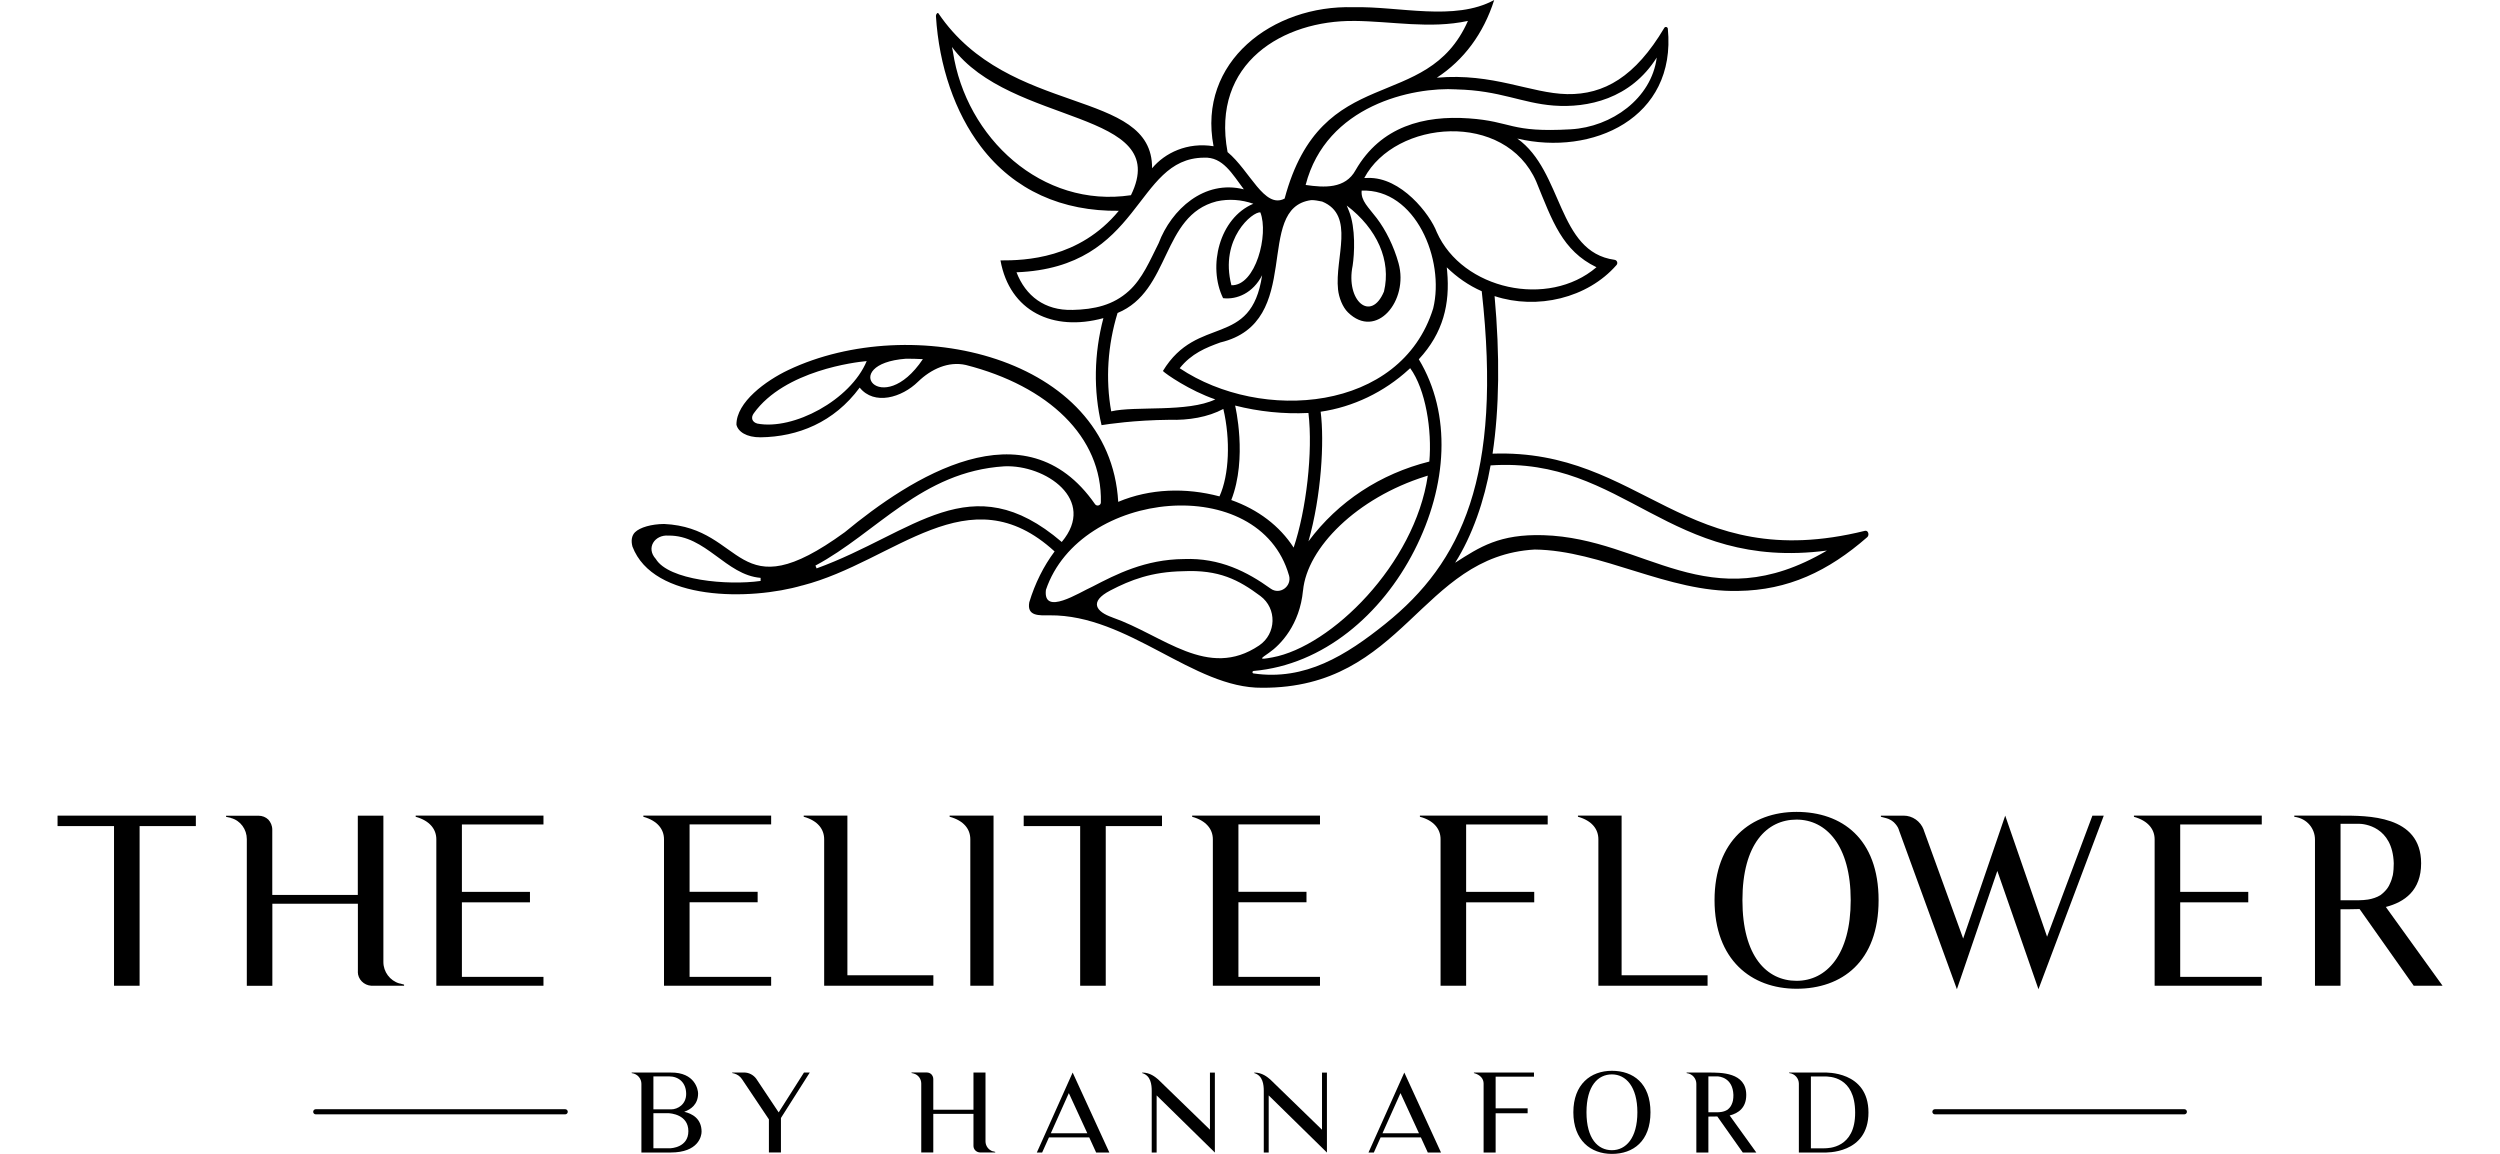 <?xml version="1.0" encoding="UTF-8" standalone="no"?>
<svg
   id="Capa_2"
   viewBox="0 0 650 300"
   version="1.1"
   sodipodi:docname="Elite Flower_SVG_Logo.svg"
   width="650"
   height="300"
   inkscape:version="1.2.2 (732a01da63, 2022-12-09)"
   xmlns:inkscape="http://www.inkscape.org/namespaces/inkscape"
   xmlns:sodipodi="http://sodipodi.sourceforge.net/DTD/sodipodi-0.dtd"
   xmlns="http://www.w3.org/2000/svg"
   xmlns:svg="http://www.w3.org/2000/svg">
  <sodipodi:namedview
     id="namedview6770"
     pagecolor="#ffffff"
     bordercolor="#000000"
     borderopacity="0.25"
     inkscape:showpageshadow="2"
     inkscape:pageopacity="0.0"
     inkscape:pagecheckerboard="0"
     inkscape:deskcolor="#d1d1d1"
     showgrid="false"
     inkscape:zoom="0.68047662"
     inkscape:cx="124.17767"
     inkscape:cy="195.45124"
     inkscape:window-width="1366"
     inkscape:window-height="705"
     inkscape:window-x="-8"
     inkscape:window-y="-8"
     inkscape:window-maximized="1"
     inkscape:current-layer="Capa_2" />
  <defs
     id="defs6708">
    <style
       id="style6706">.cls-1{fill:#535386;}</style>
  </defs>
  <g
     id="Capa_1-2"
     transform="matrix(0.954,0,0,0.954,14.964,0)"
     style="fill:#000000">
    <g
       id="g6766"
       style="fill:#000000">
      <polygon
         class="cls-1"
         points="37.69,225.14 37.69,222.29 0,222.29 0,225.14 15.39,225.14 15.39,268.65 22.36,268.65 22.36,225.14 "
         id="polygon6710"
         style="fill:#000000" />
      <path
         class="cls-1"
         d="m 81.83,264.85 c 0,2.03 1.65,3.68 3.68,3.8 h 8.93 v -0.31 l -1.14,-0.31 h -0.13 c -2.59,-0.76 -4.37,-3.17 -4.37,-5.83 v -39.9 h -6.97 v 21.6 H 58.52 v -17.8 c 0,-1.07 -0.44,-2.03 -1.07,-2.72 -0.7,-0.69 -1.65,-1.07 -2.72,-1.07 h -8.8 v 0.31 l 1.21,0.25 c 0,0 0.06,0.07 0.13,0.07 2.59,0.69 4.31,3.1 4.31,5.76 v 39.96 h 6.96 V 246.3 h 23.31 v 18.56 z"
         id="path6712"
         style="fill:#000000" />
      <path
         class="cls-1"
         d="m 103.23,228.75 v 39.9 h 29.2 v -2.41 H 110.2 v -20.33 h 18.55 v -2.85 H 110.2 v -18.37 h 22.23 v -2.41 H 97.6 v 0.32 c 3.86,1.07 5.63,3.42 5.63,6.14 z"
         id="path6714"
         style="fill:#000000" />
      <path
         class="cls-1"
         d="m 194.48,224.69 v -2.41 h -34.83 v 0.32 c 3.86,1.07 5.63,3.42 5.63,6.14 v 39.9 h 29.2 v -2.41 H 172.25 V 245.9 h 18.55 v -2.85 h -18.55 v -18.37 h 22.23 z"
         id="path6716"
         style="fill:#000000" />
      <path
         class="cls-1"
         d="m 238.69,268.64 v -2.85 h -23.43 v -43.51 h -11.91 v 0.31 c 3.87,1.08 5.58,3.42 5.58,6.15 v 39.9 h 29.77 z"
         id="path6718"
         style="fill:#000000" />
      <path
         class="cls-1"
         d="m 255.09,268.64 v -46.36 h -11.97 v 0.31 c 3.93,1.08 5.64,3.42 5.64,6.15 v 39.9 z"
         id="path6720"
         style="fill:#000000" />
      <polygon
         class="cls-1"
         points="263.31,222.29 263.31,225.14 278.7,225.14 278.7,268.65 285.67,268.65 285.67,225.14 301,225.14 301,222.29 "
         id="polygon6722"
         style="fill:#000000" />
      <path
         class="cls-1"
         d="m 344.06,224.69 v -2.41 h -34.84 v 0.32 c 3.87,1.07 5.64,3.42 5.64,6.14 v 39.9 h 29.2 v -2.41 H 321.83 V 245.9 h 18.55 v -2.85 h -18.55 v -18.37 h 22.23 z"
         id="path6724"
         style="fill:#000000" />
      <path
         class="cls-1"
         d="m 371.29,222.6 c 3.86,1.01 5.63,3.42 5.63,6.08 v 39.97 h 6.97 v -22.74 h 18.56 v -2.85 h -18.56 v -18.37 h 22.23 v -2.41 h -34.83 z"
         id="path6726"
         style="fill:#000000" />
      <path
         class="cls-1"
         d="m 449.69,268.64 v -2.85 h -23.43 v -43.51 h -11.9 v 0.31 c 3.86,1.08 5.57,3.42 5.57,6.15 v 39.9 h 29.77 z"
         id="path6728"
         style="fill:#000000" />
      <path
         class="cls-1"
         d="m 473.94,221.27 c -12.35,0 -22.35,7.86 -22.35,24.07 0,16.21 10,24.13 22.35,24.13 12.35,0 22.36,-7.35 22.36,-24.13 0,-16.78 -10.01,-24.07 -22.36,-24.07 z m 0,46.04 c -8.11,0 -14.75,-6.65 -14.75,-21.97 0,-15.32 6.65,-21.97 14.75,-21.97 8.1,0 14.76,7.09 14.76,21.97 0,14.88 -6.59,21.97 -14.76,21.97 z"
         id="path6730"
         style="fill:#000000" />
      <path
         class="cls-1"
         d="m 517.64,269.6 11.02,-32.24 11.21,32.24 17.8,-47.31 h -3.1 l -12.35,33 -11.41,-33 -11.46,33.5 -10.77,-29.64 v -0.06 c -0.89,-2.28 -3.04,-3.8 -5.45,-3.8 h -6.2 v 0.31 l 1.45,0.38 c 0.76,0.19 1.53,0.63 2.1,1.14 0.57,0.58 1.07,1.2 1.33,1.96 v 0.06 l 15.83,43.45 z"
         id="path6732"
         style="fill:#000000" />
      <path
         class="cls-1"
         d="m 565.89,222.61 c 3.87,1.07 5.64,3.42 5.64,6.14 v 39.9 h 29.2 v -2.41 H 578.5 v -20.33 h 18.55 v -2.85 H 578.5 v -18.37 h 22.23 v -2.41 h -34.84 v 0.32 z"
         id="path6734"
         style="fill:#000000" />
      <path
         class="cls-1"
         d="m 634.54,247.18 c 5.13,-1.33 9.62,-4.5 9.62,-11.9 0,-13.18 -14.69,-12.99 -21.97,-12.99 h -12.6 v 0.31 c 3.55,0.45 5.64,3.29 5.64,6.21 v 39.84 h 6.96 v -20.84 c 1.52,0 3.29,0 5.2,-0.06 l 14.75,20.9 H 650 Z m -1.45,-3.23 c -1.02,0.64 -2.22,1.01 -3.42,1.21 -0.82,0.12 -1.65,0.19 -2.47,0.19 h -5 v -20.84 h 5 c 1.4,0 9.19,0.7 9.5,10.77 0,1.07 -0.07,2.21 -0.25,3.22 -0.19,0.83 -0.45,1.65 -0.83,2.41 -0.25,0.64 -0.69,1.27 -1.14,1.77 -0.45,0.51 -0.88,0.89 -1.39,1.27 z"
         id="path6736"
         style="fill:#000000" />
      <path
         class="cls-1"
         d="m 170.79,303 c 1.78,-0.63 3.78,-2 3.78,-5 0,-0.95 -0.8,-5.78 -7.47,-5.69 h -10.63 v 0.15 c 1.67,0.22 2.65,1.55 2.65,2.92 v 18.72 h 7.98 c 7.53,0 8.42,-4.44 8.42,-5.66 0,-3.6 -2.59,-4.94 -4.73,-5.44 z m -8.4,-9.65 h 4.23 c 2.71,0 4.7,1.73 4.7,4.79 0,2.86 -2.32,4.2 -4.08,4.2 h -4.85 z m 4.71,19.59 h -4.71 v -9.56 h 3.9 c 0.89,0 5.63,0.41 5.63,4.91 0,4.5 -4.82,4.64 -4.82,4.64 z"
         id="path6738"
         style="fill:#000000" />
      <path
         class="cls-1"
         d="m 196.53,303.17 c 0,0 -6.11,-9.17 -6.13,-9.2 -0.78,-1.04 -2,-1.67 -3.28,-1.67 h -3.25 v 0.15 l 0.54,0.12 c 0.41,0.12 0.84,0.32 1.19,0.57 0.36,0.26 0.68,0.59 0.92,0.95 l 7.35,10.98 v 9.02 h 3.28 v -9.4 l 7.86,-12.39 h -1.58 z"
         id="path6740"
         style="fill:#000000" />
      <path
         class="cls-1"
         d="m 254.95,313.8 c -1.22,-0.36 -2.05,-1.49 -2.05,-2.74 V 292.3 h -3.28 v 10.15 h -10.95 v -8.37 c 0,-0.51 -0.21,-0.95 -0.51,-1.28 -0.33,-0.33 -0.78,-0.51 -1.28,-0.51 h -4.14 v 0.15 l 0.54,0.12 0.08,0.03 c 1.22,0.33 2.03,1.46 2.03,2.71 v 18.78 h 3.28 v -10.51 h 10.95 v 8.73 c 0,0.95 0.77,1.73 1.73,1.78 h 4.2 v -0.15 l -0.54,-0.15 h -0.06 z"
         id="path6742"
         style="fill:#000000" />
      <path
         class="cls-1"
         d="m 266.89,314.1 h 1.45 l 1.85,-4.11 h 10.98 l 1.88,4.11 h 3.6 l -10,-21.79 z m 3.81,-5.24 4.91,-10.95 5.04,10.95 z"
         id="path6744"
         style="fill:#000000" />
      <path
         class="cls-1"
         d="m 314.07,307.88 -14.12,-13.7 c -0.74,-0.62 -2.17,-1.87 -4.34,-1.87 v 0.15 c 2.35,0.69 2.59,3.15 2.59,4.86 v 16.79 h 1.34 v -15.57 l 15.87,15.57 v -21.79 h -1.34 v 15.57 z"
         id="path6746"
         style="fill:#000000" />
      <path
         class="cls-1"
         d="m 344.6,307.88 -14.11,-13.7 c -0.74,-0.62 -2.17,-1.87 -4.34,-1.87 v 0.15 c 2.35,0.69 2.59,3.15 2.59,4.86 v 16.79 h 1.34 v -15.57 l 15.87,15.57 v -21.79 h -1.34 v 15.57 z"
         id="path6748"
         style="fill:#000000" />
      <path
         class="cls-1"
         d="m 357.28,314.1 h 1.46 l 1.84,-4.11 h 10.98 l 1.88,4.11 h 3.6 l -10,-21.79 z m 3.81,-5.24 4.91,-10.95 5.04,10.95 z"
         id="path6750"
         style="fill:#000000" />
      <path
         class="cls-1"
         d="m 386,292.45 c 1.82,0.48 2.65,1.61 2.65,2.86 v 18.79 h 3.28 v -10.69 h 8.72 v -1.34 h -8.72 v -8.63 h 10.45 v -1.13 h -16.37 v 0.15 z"
         id="path6752"
         style="fill:#000000" />
      <path
         class="cls-1"
         d="m 423.62,291.83 c -5.8,0 -10.51,3.69 -10.51,11.31 0,7.62 4.71,11.34 10.51,11.34 5.8,0 10.51,-3.45 10.51,-11.34 0,-7.89 -4.7,-11.31 -10.51,-11.31 z m 0,21.64 c -3.81,0 -6.93,-3.12 -6.93,-10.33 0,-7.21 3.12,-10.33 6.93,-10.33 3.81,0 6.94,3.34 6.94,10.33 0,6.99 -3.09,10.33 -6.94,10.33 z"
         id="path6754"
         style="fill:#000000" />
      <path
         class="cls-1"
         d="m 460.23,298.41 c 0,-6.19 -6.9,-6.1 -10.32,-6.1 h -5.93 v 0.15 c 1.67,0.21 2.65,1.55 2.65,2.92 v 18.72 h 3.28 v -9.79 c 0.71,0 1.54,0 2.44,-0.03 l 6.93,9.82 h 3.69 l -7.26,-10.09 c 2.41,-0.62 4.52,-2.11 4.52,-5.6 z m -5.2,4.08 c -0.48,0.29 -1.04,0.48 -1.61,0.56 -0.38,0.06 -0.78,0.09 -1.16,0.09 h -2.35 v -9.79 h 2.35 c 0.65,0 4.31,0.32 4.47,5.06 0,0.51 -0.03,1.04 -0.12,1.52 -0.08,0.38 -0.21,0.77 -0.38,1.13 -0.12,0.3 -0.33,0.6 -0.54,0.84 -0.21,0.24 -0.41,0.41 -0.65,0.6 z"
         id="path6756"
         style="fill:#000000" />
      <path
         class="cls-1"
         d="m 481.51,292.3 h -9.59 v 0.15 c 1.67,0.18 2.65,1.55 2.65,2.89 v 18.76 h 6.94 c 0.27,0 12.03,0.51 12.03,-10.9 0,-11.41 -11.76,-10.87 -12.03,-10.9 z m 0,20.66 h -3.66 v -19.59 h 3.66 c 1.43,0 8.37,0 8.4,9.82 0.06,9.73 -7.26,9.76 -8.4,9.76 z"
         id="path6758"
         style="fill:#000000" />
      <path
         class="cls-1"
         d="m 579.63,302.3 h -67.98 c -0.38,0 -0.7,0.31 -0.7,0.7 0,0.39 0.31,0.7 0.7,0.7 h 67.98 c 0.38,0 0.7,-0.31 0.7,-0.7 0,-0.39 -0.31,-0.7 -0.7,-0.7 z"
         id="path6760"
         style="fill:#000000" />
      <path
         class="cls-1"
         d="M 138.35,302.3 H 70.37 c -0.38,0 -0.7,0.31 -0.7,0.7 0,0.39 0.31,0.7 0.7,0.7 h 67.98 c 0.38,0 0.7,-0.31 0.7,-0.7 0,-0.39 -0.31,-0.7 -0.7,-0.7 z"
         id="path6762"
         style="fill:#000000" />
      <path
         class="cls-1"
         d="m 203,159.56 c 25.28,-6.52 45.25,-30.78 68.73,-9.27 -3.02,4.05 -5.33,8.68 -6.9,13.85 -0.71,3.88 2.75,3.58 5.56,3.56 21.46,-0.19 39.18,19.94 57.9,19.74 38.69,0.17 43.07,-35.89 74.28,-37.67 18.18,0.2 36.37,11.74 55.44,11.28 13.63,-0.18 24.56,-5.36 35.19,-14.65 0.65,-0.55 0.29,-1.95 -0.63,-1.73 -49.13,12.15 -60.66,-22.44 -101.48,-21.03 1.86,-12.32 2.01,-26.83 0.55,-42.94 11.57,3.82 25.35,0.57 33.23,-8.47 0.45,-0.51 0.15,-1.33 -0.53,-1.42 C 408.66,68.66 410.38,46.7 397.83,37.76 418.25,42.6 441.26,32.24 438.86,7.83 438.81,7.32 438.14,7.17 437.89,7.61 429.99,20.92 421.47,25.83 411.42,25.65 401.5,25.46 391.21,19.81 375.9,21.18 383.25,16.37 388.6,9.21 391.54,0 380.79,5.9 365.47,1.65 353.17,1.97 331.18,1.29 310.63,16.84 315.05,39.85 307.9,38.7 301.8,41.66 298.3,45.86 298.47,23.95 259.27,32.02 240.07,3.64 c -0.21,-0.33 -0.7,0.24 -0.68,0.71 0.84,13.66 5.18,26.3 12.23,35.58 9.12,12.04 22.3,17.71 37.61,17.52 -10.8,13.09 -25.58,13.55 -32.25,13.52 2.5,13.87 14.31,19.5 28.05,15.73 -2.56,9.68 -2.74,19.81 -0.5,29.17 1.72,-0.28 8.97,-1.37 18.51,-1.46 5.21,0.16 10.49,-0.71 14.68,-2.96 1.96,8.36 1.62,17.95 -1.05,23.83 -9.16,-2.43 -18.9,-2.16 -27.6,1.49 -2.28,-39.77 -56.25,-51.93 -89.93,-35.92 -6.06,2.88 -14.15,8.73 -14.12,14.88 0.41,1.87 2.69,3.49 6.6,3.45 10.11,-0.14 19.99,-4.05 26.99,-13.55 3.95,4.93 11.47,2.76 15.93,-1.63 3.52,-3.4 8.25,-5.61 13.01,-4.53 22.39,5.72 37.22,19.52 36.79,37.47 -0.02,0.84 -1.12,1.15 -1.6,0.45 -19.07,-27.45 -50.3,-7.13 -68.19,7.65 -30.12,21.93 -26.91,-1.21 -49.24,-2.24 -3.46,0.03 -6.58,0.92 -7.94,2.26 -0.88,0.88 -1.13,2.26 -0.69,3.9 5.69,14.96 32.21,14.71 46.32,10.58 z m -12.29,-44.12 c -1.44,-0.4 -1.83,-1.61 -0.97,-2.79 8.43,-11.77 28.12,-13.98 30.33,-14.19 l 0.45,-0.05 c -4.41,10.62 -20,18.92 -29.82,17.03 z m 40.54,-17.68 c 1.55,0 3.07,0.04 4.58,0.12 -11.17,16.66 -23.37,1.3 -4.58,-0.12 z m 56.21,70.5 c -4.34,-1.51 -6.52,-4.23 -0.51,-7.35 5.5,-2.86 11.22,-5.07 19.75,-5.23 9.85,-0.47 15.17,2.33 21.11,6.75 4.57,3.39 4.38,10.3 -0.34,13.49 -13.98,9.42 -26.13,-2.81 -40.02,-7.65 z m 33.47,-57.73 c 6.36,1.63 13.22,2.36 19.98,2.02 1.27,10.61 -0.6,26.5 -4.03,36.69 -3.8,-5.9 -9.69,-10.37 -17,-12.96 4.48,-11.44 1.05,-25.74 1.05,-25.74 z m 23.3,1.68 c 8.81,-1.27 17.35,-5.36 24.05,-11.54 l 0.36,-0.33 c 4.23,5.79 5.98,16.92 5.22,25.45 -13.3,3.33 -24.83,10.83 -32.94,21.74 3.51,-12.4 4.36,-27.15 3.32,-35.33 z m -4.79,48.72 c 1.11,-11.68 14.7,-25.24 33.36,-31.1 l 0.64,-0.2 c -3.56,24.22 -26.37,46.58 -42.34,49.53 -3.96,0.74 -3.25,0.36 -0.94,-1.25 3.19,-2.21 8.39,-7.67 9.27,-16.98 z m 22.48,9.05 c -10.75,8.63 -21.91,15.61 -35.97,13.56 -0.41,-0.06 -0.38,-0.64 0.03,-0.68 18.99,-1.66 34.92,-15.42 43.8,-32.84 9.01,-17.64 10.24,-37.14 1.21,-52.1 6.69,-7.21 8.52,-15.12 7.73,-23.96 l -0.11,-1.1 c 2.76,2.69 5.93,4.92 9.53,6.51 5.65,50.5 -5.46,73.93 -26.23,90.61 z m 120.3,-19.93 c -32.39,19.07 -49.4,-3.35 -77.26,-4.19 -11.96,-0.36 -17.33,3.19 -24.07,7.51 4.67,-7.35 8,-16.98 9.66,-26.53 36.47,-2.46 48.5,28.83 91.67,23.21 z M 403.01,49.51 c 4.4,10.78 7.08,18.8 16.4,23.32 -13.16,11.26 -36.55,6.1 -43.52,-9.55 -1.83,-4.87 -9.72,-15.09 -18.8,-14.78 l -0.97,0.02 c 8.5,-15.93 38.45,-18.37 46.89,0.99 z M 381.32,24.37 c 11.76,0.27 17.75,3.74 26.41,4.4 9.24,0.7 20.97,-1.76 28.11,-13.09 -1.43,11.18 -12.3,18.92 -23.41,19.56 -16.71,0.97 -15.96,-2.16 -27.83,-2.98 -12.14,-0.84 -23.94,2.14 -30.83,14.1 -2.79,5.15 -8.58,4.79 -13.62,4.05 5.6,-21.72 29.14,-26.77 41.17,-26.05 z m -29.37,33.12 -0.6,-1.47 c 8.29,6.32 12.17,15.01 10.15,23.43 -3.55,8.52 -10.5,2.53 -8.54,-7.05 0.48,-3.12 0.88,-10.25 -1.01,-14.92 z M 353.29,5.7 c 10.43,0.09 20.7,2.24 31.09,0 -11.3,25.57 -39.87,10.78 -49.96,48.42 -5.53,2.92 -9.46,-7.62 -15.55,-12.67 -4.56,-24.42 15.34,-35.93 34.42,-35.74 z m -33.37,72.04 c -3.31,-12.73 5.89,-20.19 7.89,-19.85 2.33,5.98 -1.28,20.08 -7.89,19.85 z m -75.9,-63.64 -0.26,-1.3 c 15.95,21.68 60.26,16.95 48.78,40.4 -24.22,3.64 -44.98,-15.59 -48.52,-39.11 z m 32.51,70.36 c -7.47,0.2 -12.7,-3.8 -15.18,-10.25 34.34,-1.34 32.08,-31.08 51.07,-31.24 5.17,-0.28 7.74,4.46 10.89,8.63 -10.79,-2.72 -19.76,5.5 -23.22,14.68 -2.36,4.69 -4.41,9.66 -8.11,13.01 -4.27,3.88 -9.35,5.04 -15.45,5.18 z m 10.63,27.66 c -1.57,-8.75 -0.97,-18.02 1.73,-26.82 14.55,-5.99 11.9,-26.56 26.99,-30.42 3.35,-0.74 6.79,-0.48 10.02,0.65 -9.27,3.89 -12.49,17.06 -8.25,25.73 3.75,0.46 8.16,-1.39 10.64,-6.25 -2.99,20.14 -17.61,10.55 -27.04,26.1 0.71,0.77 7.31,5.36 14.28,7.74 -7.58,3.61 -21.84,1.73 -28.37,3.26 z m 18.67,-11.77 c 3.2,-4.01 7.13,-5.59 11.08,-7.02 23.11,-5.5 8.9,-36.66 24.75,-38.79 0.92,-0.04 1.94,0.19 2.99,0.39 9.11,3.75 3.4,15.36 4.33,23.97 0.24,2.23 1.24,4.8 2.7,6.23 7.71,7.57 16.63,-3.15 13.79,-13.4 -1.27,-4.6 -3.49,-9.05 -5.94,-12.27 -2.23,-2.95 -4.38,-4.74 -4.11,-7.51 14.66,-0.58 22.73,18.85 19.49,32.11 -8.79,28.3 -46.9,31.15 -69.09,16.29 z m 29.79,56.46 c 0.84,2.97 -2.48,5.42 -4.99,3.62 -6.37,-4.57 -13.81,-8.44 -23.62,-8.07 -10.62,0.08 -18.56,4.2 -24.95,7.51 -3.65,1.63 -13.56,8.11 -12.69,0.88 9.29,-27.42 58.18,-32.21 66.24,-3.94 z m -77.6,-29.72 c 11.18,-0.5 25.33,9.1 15.66,20.62 -24.86,-21.28 -40.23,-2.46 -66.81,7.2 l -0.32,-0.77 c 16.71,-8.92 28.92,-25.62 51.47,-27.05 z m -91.55,18.88 c 10.23,-0.15 15.67,10.75 25.14,11.52 v 0.84 c -9.06,1.28 -25.07,-0.19 -28.57,-6 -2.76,-3.02 -0.25,-6.65 3.42,-6.36 z"
         id="path6764"
         style="fill:#000000" />
    </g>
  </g>
  <rect
     style="fill:none;stroke-width:89.569;stroke-linecap:round;stroke-linejoin:round"
     id="rect667"
     width="650"
     height="300"
     x="0"
     y="5.576e-07" />
</svg>
